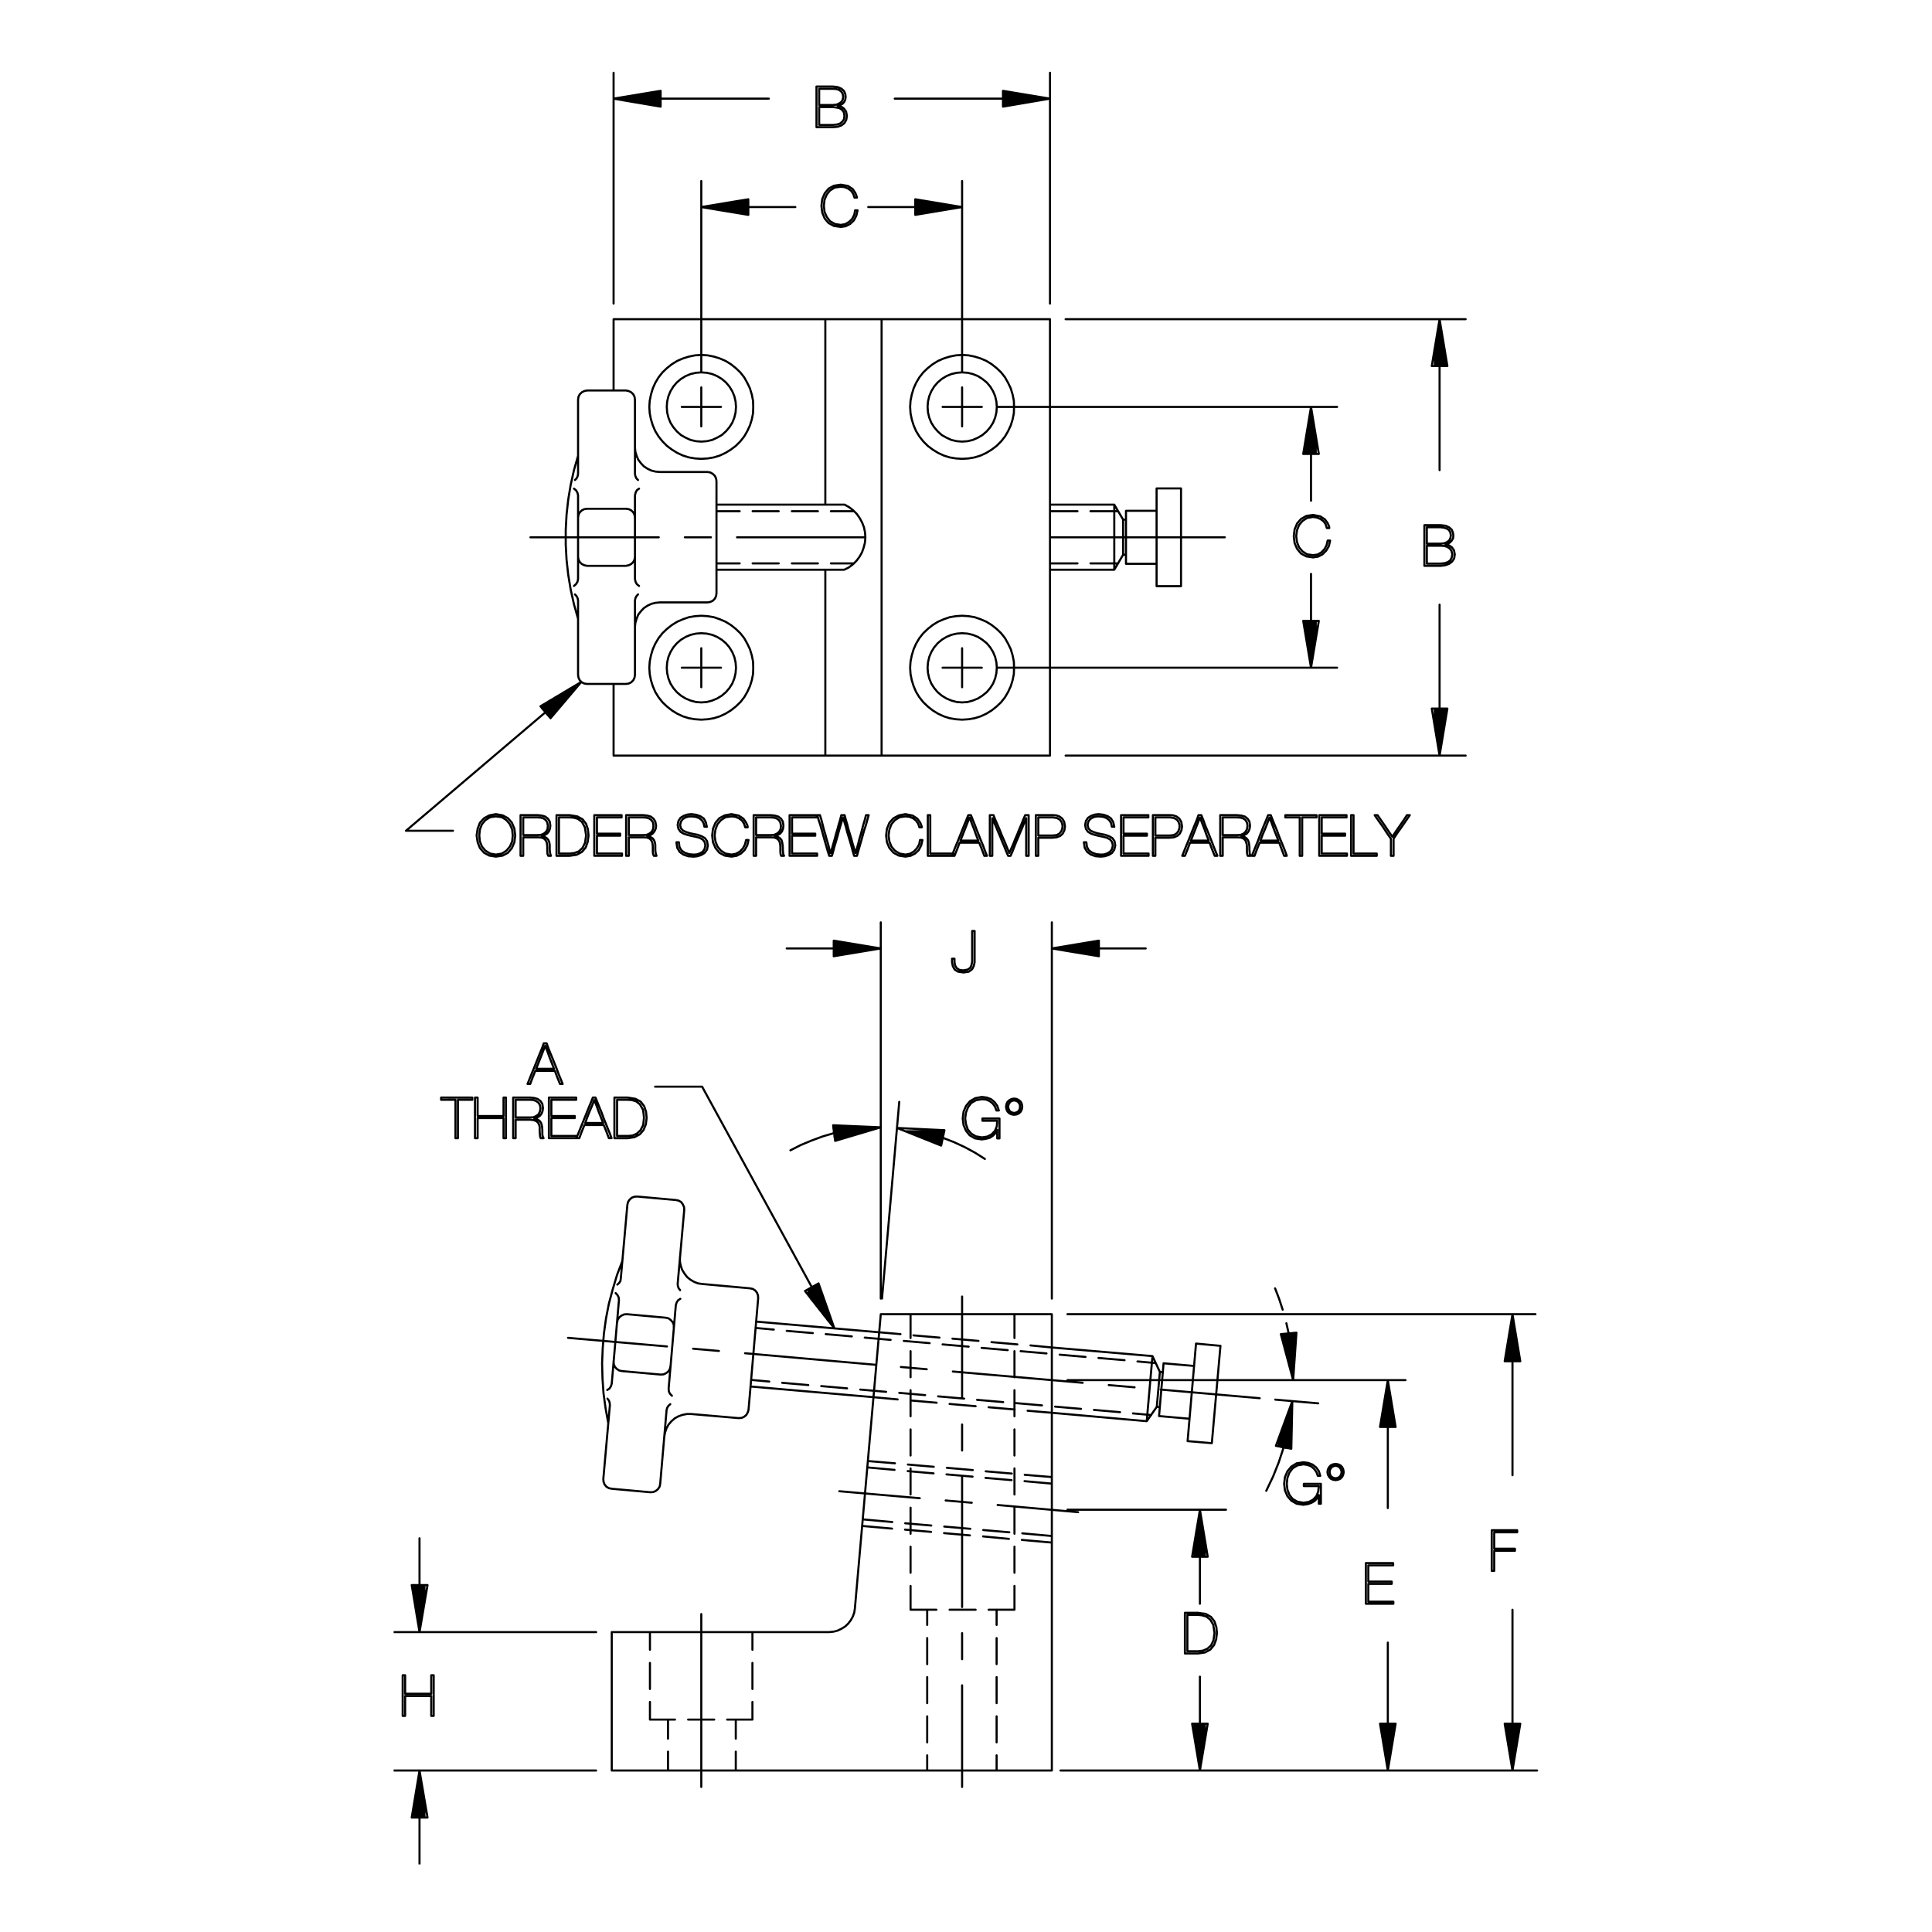 <?xml version="1.0" encoding="utf-8"?>
<!-- Generator: Adobe Illustrator 15.1.0, SVG Export Plug-In . SVG Version: 6.00 Build 0)  -->
<!DOCTYPE svg PUBLIC "-//W3C//DTD SVG 1.1//EN" "http://www.w3.org/Graphics/SVG/1.1/DTD/svg11.dtd">
<svg version="1.1" id="Layer_1" xmlns="http://www.w3.org/2000/svg" xmlns:xlink="http://www.w3.org/1999/xlink" x="0px" y="0px"
	 width="400px" height="400px" viewBox="0 0 400 400" enable-background="new 0 0 400 400" xml:space="preserve">
<g>
	<g>
		<defs>
			<rect id="SVGID_1_" x="81.5" y="14" width="237" height="372"/>
		</defs>
		<clipPath id="SVGID_2_">
			<use xlink:href="#SVGID_1_"  overflow="visible"/>
		</clipPath>
		
			<path clip-path="url(#SVGID_2_)" fill="none" stroke="#000000" stroke-width="0.432" stroke-linecap="round" stroke-linejoin="round" stroke-miterlimit="10" d="
			M232.527,114.855h0.596 M233.123,107.585h-0.596 M230.699,104.482v13.478 M232.527,114.855v-7.271l-1.828-3.103 M232.527,114.855
			l-1.828,3.104 M239.459,121.361h5.059 M244.518,101.122h-5.059 M239.459,116.728h-6.336 M233.123,105.757h6.336 M239.459,101.122
			v20.239 M233.123,116.728v-10.971 M153.145,105.842h-4.805 M155.823,105.842h5.4 M163.944,105.842h5.4 M172.023,105.842h4.805l0,0
			 M153.145,116.643h-4.805 M155.823,116.643h5.4 M163.944,116.643h5.4 M172.023,116.643h4.805l0,0 M174.786,117.96H148.34
			 M148.34,104.482h26.531 M244.518,101.122v20.239 M136.604,124.721l-0.893,0.085l-0.851,0.213l-0.808,0.383l-0.766,0.51
			l-0.596,0.638l-0.552,0.723l-0.341,0.851l-0.255,0.851l-0.085,0.893 M131.545,93.512l-0.085-0.893 M131.545,93.512l0.255,0.851
			l0.341,0.808l0.552,0.723l0.596,0.639l0.766,0.51l0.808,0.383l0.851,0.212l0.893,0.085 M131.46,102.568v17.306 M131.842,101.506
			l0.469-0.34 M131.842,101.506l-0.254,0.51l-0.128,0.553 M131.545,98.571l-0.085-0.468 M131.545,98.571l0.213,0.468l0.34,0.34
			 M131.46,98.104V82.755 M131.46,119.874l0.128,0.595l0.254,0.468l0.469,0.382 M132.098,123.062l-0.34,0.383l-0.213,0.426
			l-0.085,0.467v15.392 M119.682,119.874v-17.306l-0.127-0.553l-0.298-0.51l-0.425-0.34 M119.044,99.379l0.341-0.34l0.212-0.468
			l0.085-0.468V82.755 M109.817,111.242h26.575 M141.791,111.242h5.4 M152.592,111.242h26.574l0,0 M119.257,120.937l-0.425,0.382
			 M119.257,120.937l0.298-0.468l0.127-0.595 M119.597,123.871l0.085,0.467 M119.597,123.871l-0.212-0.426l-0.341-0.383
			 M131.46,107.203l-0.085-0.596l-0.256-0.51l-0.425-0.426l-0.511-0.255l-0.595-0.085 M129.589,117.152l0.595-0.128l0.511-0.255
			l0.425-0.426l0.256-0.51l0.085-0.595 M119.682,115.239l0.085,0.595l0.256,0.51l0.425,0.426l0.511,0.255l0.595,0.128
			 M121.553,105.332l-0.595,0.085l-0.511,0.255l-0.425,0.426l-0.256,0.51l-0.085,0.596 M121.553,117.152h8.036 M129.589,105.332
			h-8.036 M118.832,97.339l0.85-2.977 M118.832,97.339l-0.681,3.062l-0.51,3.061l-0.341,3.104l-0.17,3.104v3.104l0.17,3.104
			l0.341,3.104l0.51,3.062l0.681,3.062l0.85,3.019 M148.34,99.635l-0.085-0.596L148,98.529l-0.426-0.426l-0.553-0.298l-0.553-0.085
			 M146.469,124.721l0.553-0.085l0.553-0.255l0.426-0.426l0.255-0.553l0.085-0.553 M130.184,141.516l-0.595,0.086 M130.184,141.516
			l0.511-0.255l0.425-0.425l0.256-0.553l0.085-0.554 M119.682,139.729l0.085,0.554l0.256,0.553l0.425,0.425l0.511,0.255l0.595,0.086
			 M121.553,80.841l-0.595,0.128l-0.511,0.255l-0.425,0.425l-0.256,0.511l-0.085,0.596 M131.46,82.755l-0.085-0.596l-0.256-0.511
			l-0.425-0.425l-0.511-0.255l-0.595-0.128 M136.604,124.721h9.864 M146.469,97.721h-9.864 M148.34,99.635v23.215 M129.589,141.602
			h-8.036 M121.553,80.841h8.036 M119.682,124.338v15.392 M155.951,138.241l-0.043-1.274l-0.255-1.276l-0.383-1.275l-0.553-1.148
			l-0.638-1.147l-0.808-1.021l-0.936-0.894l-1.021-0.808l-1.105-0.68l-1.191-0.511l-1.232-0.426l-1.275-0.212l-1.318-0.085
			l-1.275,0.085l-1.275,0.212l-1.233,0.426l-1.19,0.511l-1.105,0.68l-1.021,0.808l-0.936,0.894l-0.808,1.021l-0.681,1.147
			l-0.511,1.148l-0.382,1.275l-0.255,1.276l-0.086,1.274l0.086,1.318l0.255,1.276l0.382,1.232l0.511,1.191l0.681,1.104l0.808,1.021
			l0.936,0.893l1.021,0.809l1.105,0.68l1.19,0.553l1.233,0.383l1.275,0.213 M143.918,148.914l1.275,0.085l1.318-0.085l1.275-0.213
			l1.232-0.383l1.191-0.553l1.105-0.68l1.021-0.809l0.936-0.893l0.808-1.021l0.638-1.104l0.553-1.191l0.383-1.232l0.255-1.276
			l0.043-1.318 M152.379,138.241l-0.084-1.104l-0.256-1.105l-0.425-1.021l-0.596-0.978l-0.723-0.851l-0.851-0.723l-0.978-0.595
			l-1.021-0.426l-1.105-0.255l-1.148-0.085l-1.105,0.085l-1.105,0.255l-1.021,0.426l-0.978,0.595l-0.852,0.723l-0.722,0.851
			l-0.596,0.978l-0.425,1.021l-0.256,1.105l-0.084,1.104l0.084,1.106l0.256,1.105l0.425,1.062l0.596,0.936l0.722,0.851l0.852,0.722
			l0.978,0.596l1.021,0.426l1.105,0.297l1.105,0.086l1.148-0.086l1.105-0.297l1.021-0.426l0.978-0.596l0.851-0.722l0.723-0.851
			l0.596-0.936l0.425-1.062l0.256-1.105L152.379,138.241 M152.379,84.243l-0.084-1.106l-0.256-1.105l-0.425-1.02l-0.596-0.979
			l-0.723-0.851l-0.851-0.723l-0.978-0.595l-1.021-0.426l-1.105-0.255l-1.148-0.085l-1.105,0.085l-1.105,0.255l-1.021,0.426
			l-0.978,0.595l-0.852,0.723l-0.722,0.851l-0.596,0.979l-0.425,1.02l-0.256,1.105l-0.084,1.106l0.084,1.147l0.256,1.062
			l0.425,1.063l0.596,0.936l0.722,0.851l0.852,0.766l0.978,0.552l1.021,0.468l1.105,0.255l1.105,0.085l1.148-0.085l1.105-0.255
			l1.021-0.468l0.978-0.552l0.851-0.766l0.723-0.851l0.596-0.936l0.425-1.063l0.256-1.062L152.379,84.243 M155.951,84.243
			l-0.043-1.276l-0.255-1.275l-0.383-1.275l-0.553-1.148l-0.638-1.147l-0.808-1.021l-0.936-0.893l-1.021-0.809l-1.105-0.68
			l-1.191-0.511l-1.232-0.382l-1.275-0.256l-1.318-0.085l-1.275,0.085l-1.275,0.256l-1.233,0.382l-1.19,0.511l-1.105,0.68
			l-1.021,0.809l-0.936,0.893l-0.808,1.021l-0.681,1.147l-0.511,1.148l-0.382,1.275l-0.255,1.275l-0.086,1.276l0.086,1.317
			l0.255,1.275l0.382,1.233l0.511,1.19l0.681,1.105l0.808,1.021l0.936,0.936l1.021,0.766l1.105,0.68l1.19,0.553l1.233,0.384
			l1.275,0.212L145.193,95l1.318-0.085l1.275-0.212l1.232-0.384l1.191-0.553l1.105-0.68l1.021-0.766l0.936-0.936l0.808-1.021
			l0.638-1.105l0.553-1.19l0.383-1.233l0.255-1.275L155.951,84.243 M206.293,137.137l0.085,1.104 M206.293,137.137l-0.255-1.105
			l-0.425-1.021l-0.596-0.978l-0.723-0.851l-0.894-0.723l-0.935-0.595l-1.063-0.426l-1.063-0.255l-1.146-0.085l-1.106,0.085
			l-1.105,0.255l-1.021,0.426l-0.979,0.595l-0.85,0.723l-0.723,0.851l-0.596,0.978l-0.425,1.021l-0.255,1.105l-0.085,1.104
			l0.085,1.106l0.255,1.105l0.425,1.062l0.596,0.936l0.723,0.851l0.85,0.722l0.979,0.596l1.021,0.426l1.105,0.297l1.106,0.086
			l1.146-0.086l1.063-0.297l1.063-0.426l0.935-0.596l0.894-0.722l0.723-0.851l0.596-0.936l0.425-1.062l0.255-1.105l0.085-1.106
			 M209.949,138.241l-0.043-1.274l-0.254-1.276l-0.383-1.275l-0.553-1.148l-0.639-1.147l-0.807-1.021l-0.936-0.894l-1.02-0.808
			l-1.106-0.68l-1.19-0.511l-1.234-0.426l-1.273-0.212l-1.318-0.085l-1.276,0.085l-1.276,0.212l-1.232,0.426l-1.19,0.511
			l-1.105,0.68l-1.021,0.808l-0.936,0.894l-0.808,1.021l-0.681,1.147l-0.51,1.148l-0.383,1.275l-0.256,1.276l-0.084,1.274
			l0.084,1.318l0.256,1.276l0.383,1.232l0.51,1.191l0.681,1.104l0.808,1.021l0.936,0.893l1.021,0.809l1.105,0.68l1.19,0.553
			l1.232,0.383l1.276,0.213l1.276,0.085l1.318-0.085l1.273-0.213l1.234-0.383l1.19-0.553l1.106-0.68l1.02-0.809l0.936-0.893
			l0.807-1.021l0.639-1.104l0.553-1.191l0.383-1.232l0.254-1.276L209.949,138.241 M206.378,84.243l-0.085-1.106l-0.255-1.105
			l-0.425-1.02l-0.596-0.979l-0.723-0.851l-0.894-0.723l-0.935-0.595l-1.063-0.426l-1.063-0.255l-1.146-0.085l-1.106,0.085
			l-1.105,0.255l-1.021,0.426l-0.979,0.595l-0.85,0.723l-0.723,0.851l-0.596,0.979l-0.425,1.02l-0.255,1.105l-0.085,1.106
			l0.085,1.147l0.255,1.062l0.425,1.063l0.596,0.936l0.723,0.851l0.85,0.766l0.979,0.552l1.021,0.468l1.105,0.255l1.106,0.085
			l1.146-0.085l1.063-0.255l1.063-0.468l0.935-0.552l0.894-0.766l0.723-0.851l0.596-0.936l0.425-1.063l0.255-1.062L206.378,84.243
			 M209.949,84.243l-0.043-1.276l-0.254-1.275l-0.383-1.275l-0.553-1.148l-0.639-1.147l-0.807-1.021l-0.936-0.893l-1.02-0.809
			l-1.106-0.68l-1.19-0.511l-1.234-0.382l-1.273-0.256l-1.318-0.085l-1.276,0.085l-1.276,0.256l-1.232,0.382l-1.19,0.511
			l-1.105,0.68l-1.021,0.809l-0.936,0.893l-0.808,1.021l-0.681,1.147l-0.51,1.148l-0.383,1.275l-0.256,1.275l-0.084,1.276
			l0.084,1.317l0.256,1.275l0.383,1.233l0.51,1.19l0.681,1.105l0.808,1.021l0.936,0.936l1.021,0.766l1.105,0.68l1.19,0.553
			l1.232,0.384l1.276,0.212L199.193,95l1.318-0.085l1.273-0.212l1.234-0.384l1.19-0.553l1.106-0.68l1.02-0.766l0.936-0.936
			l0.807-1.021l0.639-1.105l0.553-1.19l0.383-1.233l0.254-1.275L209.949,84.243 M149.275,84.243h-8.121 M145.193,88.282v-8.079
			 M141.154,138.241h8.121 M145.193,142.281v-8.079 M195.153,84.243h8.12 M199.193,88.282v-8.079 M195.153,138.241h8.12
			 M199.193,142.281v-8.079 M182.525,156.439V66.087 M170.875,117.96v38.479 M127.037,80.841V66.087 M127.037,141.602v14.838h90.354
			V66.087h-90.354 M174.786,117.96l0.936-0.468l0.851-0.638l0.766-0.765l0.638-0.851l0.511-0.936l0.34-0.978l0.255-1.021
			l0.085-1.062l-0.085-1.062l-0.213-1.021l-0.382-0.978l-0.511-0.936l-0.595-0.851l-0.766-0.765l-0.851-0.638l-0.894-0.51
			 M217.391,104.482h13.309 M223.089,105.842h-5.698 M225.767,105.842h5.741l0,0 M217.391,111.242h36.184 M223.089,116.643h-5.698
			 M225.767,116.643h5.741l0,0 M230.699,117.96h-13.309 M170.875,104.482V66.087 M126.655,366.568h91.118v-94.478h-35.418
			l-5.357,60.888 M126.655,337.91v28.658 M126.655,337.91h44.984l0.894-0.084l0.851-0.213l0.808-0.383l0.766-0.467l0.637-0.596
			l0.554-0.723l0.425-0.766l0.298-0.85l0.128-0.852 M134.564,337.91v3.656 M134.564,344.289v5.4 M134.564,352.367v3.656l0,0
			 M155.781,341.566v-3.656 M155.781,344.289v5.4 M155.781,352.367v3.656l0,0 M138.305,356.023v3.955 M138.305,362.658v3.91l0,0
			 M152.337,359.979v-3.955 M152.337,362.658v3.91l0,0 M139.751,356.023h-5.187 M142.472,356.023h5.4 M150.551,356.023h5.23l0,0
			 M210.034,277.024v-4.934 M210.034,279.744v5.401 M210.034,287.823v5.401 M210.034,295.944v5.401 M210.034,304.023v5.4
			 M210.034,312.145v5.4 M210.034,320.223v5.4 M210.034,328.344v4.932l0,0 M188.52,277.024v-4.934 M188.52,279.744v5.401
			 M188.52,287.823v5.401 M188.52,295.944v5.401 M188.52,304.023v5.4 M188.52,312.145v5.4 M188.52,320.223v5.4 M188.52,328.344
			v4.932l0,0 M206.336,333.275v3.146 M206.336,339.145v5.398 M206.336,347.223v5.399 M206.336,355.344v5.399 M206.336,363.422v3.146
			l0,0 M191.965,336.422v-3.146 M191.965,339.145v5.398 M191.965,347.223v5.399 M191.965,355.344v5.399 M191.965,363.422v3.146l0,0
			 M193.878,333.275h-5.358 M196.599,333.275h5.399 M204.678,333.275h5.356l0,0 M199.193,289.523v-21.089 M199.193,294.925v5.399
			 M199.193,305.724v27 M199.193,338.123v5.4 M199.193,348.924v21.047l0,0 M145.193,369.971V334.17 M239.501,291.268l0.638,0.084
			 M240.139,284.039l0.637,0.043 M238.607,280.766l-1.191,13.479 M239.501,291.268l0.638-7.229l-1.531-3.273 M239.501,291.268
			l-2.085,2.977 M245.879,298.369l5.018,0.424 M252.682,278.641l-5.06-0.469 M246.262,293.734l-6.293-0.553 M240.904,282.254
			l6.334,0.553 M247.622,278.172l-1.743,20.197 M239.969,293.182l0.936-10.928 M160.202,275.279l-3.741-0.34 M162.882,275.536
			l5.399,0.468 M170.96,276.216l5.399,0.468 M179.039,276.938l5.356,0.469 M187.117,277.619l5.357,0.467 M195.153,278.342l5.4,0.469
			 M203.231,279.064l5.401,0.468 M211.311,279.744l5.357,0.469 M219.389,280.469l5.358,0.467 M227.425,281.148l5.401,0.467
			 M235.504,281.871l3.785,0.34l0,0 M159.268,286.037l-3.742-0.34 M161.945,286.293l5.4,0.469 M170.024,286.974l5.357,0.468
			 M178.103,287.695l5.358,0.468 M186.182,288.377l5.357,0.467 M194.218,289.1l5.399,0.467 M202.297,289.821l5.399,0.469
			 M210.375,290.502l5.357,0.468 M218.454,291.225l5.356,0.469 M226.49,291.906l5.399,0.467 M234.568,292.628l3.784,0.34l0,0
			 M180.824,289.27l-25.427-2.211 M156.546,273.621l25.469,2.213 M252.682,278.641l-1.785,20.152 M143.109,292.756h-0.893
			l-0.893,0.17l-0.851,0.299l-0.765,0.424l-0.681,0.596l-0.596,0.681l-0.425,0.765l-0.298,0.852l-0.17,0.892 M140.771,261.207
			v-0.894 M140.771,261.207l0.17,0.85l0.298,0.852l0.468,0.764l0.553,0.725l0.68,0.552l0.809,0.468l0.808,0.299l0.893,0.127
			 M139.921,270.221l-1.488,17.263 M140.389,269.201l0.468-0.298 M140.389,269.201l-0.298,0.467l-0.17,0.553 M140.347,266.267
			l-0.043-0.468 M140.347,266.267l0.17,0.468l0.297,0.382 M140.304,265.799l1.36-15.307 M138.433,287.483l0.042,0.552l0.214,0.512
			l0.425,0.425 M138.773,290.715l-0.383,0.34l-0.256,0.425l-0.127,0.469l-1.318,15.264 M126.655,286.463l1.488-17.262l-0.042-0.555
			l-0.256-0.51l-0.383-0.424 M127.803,265.969l0.383-0.341l0.256-0.382l0.084-0.51l1.361-15.266 M138.093,278.768l-20.494-1.785
			 M143.493,279.234l5.356,0.468 M154.25,280.171l26.872,2.38 M186.521,283.019l5.357,0.469 M197.279,283.955l26.871,2.338
			 M229.552,286.762l5.356,0.467 M240.309,287.695l20.494,1.786l0,0 M126.188,287.483l-0.468,0.298 M126.188,287.483l0.298-0.468
			l0.17-0.553 M126.229,290.418l0.043,0.51 M126.229,290.418l-0.17-0.468l-0.297-0.384 M139.496,274.855v-0.596l-0.256-0.553
			l-0.382-0.426l-0.468-0.34l-0.596-0.127 M137.37,284.549l-0.596,0.043 M137.37,284.549l0.553-0.254l0.425-0.34l0.341-0.51
			l0.127-0.597 M127.08,282.424l-0.043-0.595 M127.08,282.424l0.213,0.553l0.383,0.424l0.51,0.342l0.596,0.127 M129.206,272.135
			l0.596-0.044 M129.206,272.135l-0.553,0.255l-0.468,0.382l-0.298,0.468l-0.127,0.597 M128.781,283.869l7.993,0.723
			 M137.795,272.814l-7.993-0.724 M127.761,263.928l1.105-2.891 M127.761,263.928l-0.894,2.977l-0.808,3.019l-0.595,3.062
			l-0.426,3.062l-0.254,3.104l-0.129,3.104l0.085,3.146l0.214,3.104l0.424,3.062l0.554,3.06 M156.971,268.774l-0.042-0.595
			l-0.213-0.553l-0.383-0.469l-0.468-0.297l-0.595-0.127 M153.527,293.564l-0.596,0.042 M153.527,293.564l0.51-0.213l0.468-0.384
			l0.298-0.51l0.17-0.552 M135.244,308.912l-0.596,0.043 M135.244,308.912l0.51-0.212l0.469-0.382l0.34-0.51l0.127-0.597
			 M124.955,306.787l-0.043-0.595 M124.955,306.787l0.212,0.553l0.382,0.469l0.511,0.297l0.596,0.127 M131.332,247.77l0.596-0.042
			 M131.332,247.77l-0.553,0.215l-0.426,0.382l-0.34,0.51l-0.127,0.595 M141.621,249.896l0.043,0.596 M141.621,249.896l-0.254-0.553
			l-0.34-0.468l-0.511-0.298l-0.596-0.127 M143.109,292.756l9.822,0.851 M155.271,266.734l-9.822-0.893 M156.971,268.774
			l-1.998,23.132 M134.648,308.955l-7.993-0.723 M131.928,247.728l7.993,0.724 M126.272,290.928l-1.36,15.265 M206.548,311.592
			l16.669,1.488 M201.191,311.125l-5.4-0.469 M190.434,310.188l-16.668-1.446l0,0 M212.161,305.342l5.612,0.467 M209.482,305.086
			l-5.4-0.467 M201.403,304.363l-5.356-0.468 M193.324,303.684l-5.356-0.468 M185.289,302.961l-5.613-0.469l0,0 M211.564,318.819
			l6.209,0.554 M208.887,318.607l-5.357-0.51 M200.809,317.885l-5.357-0.467 M192.772,317.161l-5.4-0.468 M184.693,316.481
			l-6.207-0.552l0,0 M172.065,274.176v-1.064l-0.426-1.19v1.7l-0.425-0.51v-2.422l-0.426-1.191v3.062l-0.424-0.554v-3.741
			l-0.426-1.19v4.379l-0.425-0.51v-5.102 M169.089,265.969v4.422l-0.425-0.553v-3.656l-0.426,0.255v2.892l-0.425-0.554v-2.126
			l-0.425,0.256v1.318 M166.665,267.287l2.807-1.572 M166.665,267.287l6.081,7.738l-3.274-9.311 M168.068,266.479l-22.705-41.498
			h-9.736 M112.199,217.071l0.382-1.062 M112.199,217.071l-0.426,1.021l-0.425,1.064l-0.426,1.062l-0.425,1.063l-0.426,1.021
			l-0.425,1.062l-0.425,1.063h0.553l0.51-1.361l0.553-1.36h0.978h1.021h1.021h1.02l0.511,1.36l0.553,1.361h0.553l-0.425-1.063
			l-0.426-1.02l-0.383-1.063l-0.425-1.063l-0.425-1.062l-0.426-1.021l-0.425-1.063l-0.383-1.062h-0.596 M111.476,220.09
			l-0.468,1.191 M111.476,220.09l0.468-1.189l0.468-1.19l0.468-1.19l0,0l0.468,1.19l0.425,1.19l0.468,1.189l0.468,1.191h-0.936
			h-0.935h-0.894h-0.936 M94.299,227.701v0.979v1.02v0.979v0.978v1.021v0.979v0.978v1.021h0.51v-0.979v-1.02v-0.979v-1.021v-0.978
			v-0.979v-1.02v-0.979h1.488h1.488v-0.467h-0.809h-0.808h-0.808h-0.809h-0.808h-0.808H92.13h-0.808v0.467h1.488H94.299
			 M104.248,231.485v1.063v1.021v1.062v1.021h0.51v-1.062v-1.02v-1.064v-1.062v-1.062v-1.021v-1.062v-1.062h-0.51v0.977v0.937v0.935
			v0.979h-1.361h-1.317h-1.361H98.89v-0.979v-0.935v-0.937v-0.977h-0.552v1.062v1.021v1.063v1.062v1.062v1.021v1.062v1.062h0.552
			v-1.021v-1.062v-1.021v-1.063h1.318h1.361h1.317H104.248 M106.756,231.357v-0.892v-0.937v-0.892v-0.937h1.488h1.488l0.681,0.043
			l0.595,0.213l0.468,0.34l0.298,0.469l0.128,0.68l-0.128,0.723l-0.298,0.553l-0.468,0.34l-0.553,0.255l-0.723,0.042h-1.488H106.756
			 M106.756,235.652h-0.51 M106.756,235.652v-0.979v-0.934v-0.937v-0.978h1.488h1.488l0.766,0.086l0.553,0.212l0.34,0.298
			l0.213,0.424l0.127,0.426v0.511v0.51l0.043,0.51l0.042,0.469l0.128,0.382h0.596l-0.17-0.34l-0.086-0.426v-0.467v-0.51l-0.042-0.51
			l-0.085-0.512l-0.17-0.467l-0.298-0.383l-0.468-0.297l-0.596-0.172l0,0l0.596-0.213l0.51-0.297l0.383-0.467l0.213-0.555
			l0.085-0.637l-0.128-0.85l-0.382-0.596l-0.596-0.426l-0.723-0.212l-0.851-0.085h-0.85h-0.894h-0.851h-0.893v1.062v1.021v1.063
			v1.062v1.062v1.021v1.062v1.062 M114.154,235.186v-0.894v-0.935v-0.936v-0.937h1.233h1.19h1.19h1.233v-0.425h-1.19h-1.233h-1.19
			h-1.233v-0.85v-0.852v-0.807v-0.852h1.318h1.275h1.275h1.276v-0.467h-1.403h-1.403h-1.446h-1.402v1.062v1.021v1.063v1.062v1.062
			v1.021v1.062v1.062h1.445h1.403h1.445h1.403v-0.467h-1.275h-1.275h-1.318H114.154 M122.318,228.297l0.425-1.062 M122.318,228.297
			l-0.426,1.021l-0.425,1.063l-0.425,1.062l-0.426,1.062l-0.425,1.021l-0.426,1.062l-0.425,1.062h0.596l0.51-1.36l0.553-1.36h0.979
			h1.02h1.021h0.978l0.552,1.36l0.511,1.36h0.554l-0.384-1.062l-0.425-1.02l-0.426-1.064l-0.424-1.062l-0.384-1.062l-0.425-1.021
			l-0.426-1.062l-0.424-1.062h-0.554 M121.596,231.315l-0.426,1.19 M121.596,231.315l0.467-1.189l0.511-1.19l0.468-1.191l0,0
			l0.468,1.191l0.425,1.19l0.468,1.189l0.468,1.19h-0.936h-0.936h-0.936h-0.893 M127.761,227.701h1.062h1.063l0.851,0.043
			l0.935,0.255l0.809,0.639l0.638,1.104l0.128,0.852l0.084,0.85l-0.17,1.488l-0.553,1.062l-0.766,0.723l-0.893,0.384l-0.936,0.085
			h-1.147h-1.105v-0.936v-0.937v-0.935v-0.936v-0.936v-0.936v-0.935V227.701 M127.207,235.652h1.404h1.36l1.403-0.212l1.105-0.597
			l0.766-0.892l0.468-1.148l0.17-1.36l-0.128-1.275l-0.383-1.148l-0.723-0.936l-1.105-0.595l-0.808-0.128l-0.766-0.127h-1.36h-1.404
			v1.062v1.021v1.063v1.062v1.062v1.021v1.062V235.652 M206.506,84.243h70.326 M276.832,138.241h-70.326 M275.217,109.329
			l-0.043-0.341l-0.297-0.68l-0.554-0.766l-0.978-0.638l-1.488-0.298l-1.402,0.213l-1.106,0.638l-0.808,0.935l-0.511,1.234
			l-0.17,1.402l0.17,1.403l0.511,1.19l0.808,0.979l1.106,0.595l1.402,0.213l1.062-0.17l0.894-0.468l0.765-0.766l0.554-0.936
			l0.255-1.147h-0.51l-0.214,0.935l-0.425,0.809l-0.637,0.68l-0.809,0.468l-0.936,0.128l-1.232-0.17l-0.937-0.596l-0.722-0.85
			l-0.426-1.063l-0.17-1.275l0.17-1.233l0.426-1.062l0.722-0.851l0.937-0.596l1.232-0.212l0.808,0.127l0.724,0.298l0.637,0.468
			l0.426,0.596l0.254,0.808H275.217 M303.449,156.439h-82.827 M220.622,66.087h82.827 M298.049,125.188v21.515 M298.049,97.339
			V75.781 M299.197,146.703v2.849 M299.197,146.703h-0.426v5.399l-0.425,2.552v-7.951h-0.425v8.972l-0.425-2.552v-6.42h-0.427v3.869
			 M296.434,146.703h3.231l-1.616,9.736L296.434,146.703 M299.197,75.781v-2.806l-0.426-2.552v5.357h-0.425v-7.908 M297.922,66.853
			v8.929h-0.425v-6.378l-0.427,2.551v3.827 M296.434,75.781h3.231l-1.616-9.694L296.434,75.781 M296.816,112.985h-1.404
			 M296.816,112.985h1.445l0.68,0.042l0.639,0.17l0.553,0.341l0.382,0.51l0.171,0.724l-0.129,0.68l-0.297,0.553l-0.51,0.383
			l-0.68,0.213l-0.809,0.085h-1.445h-1.404v-0.935v-0.895v-0.935v-0.936 M295.71,117.152h-0.808 M295.71,117.152h0.851h0.852h0.85
			l0.979-0.128l0.807-0.297l0.597-0.468l0.425-0.639l0.127-0.85l-0.17-0.851l-0.426-0.595l-0.553-0.383l-0.467-0.17l-0.297-0.043
			v-0.043l0.552-0.127l0.425-0.298l0.34-0.383l0.256-0.468l0.043-0.51l-0.085-0.638l-0.257-0.596l-0.51-0.468l-0.722-0.34
			l-1.063-0.128h-0.85h-0.852h-0.807h-0.852v1.063v1.02v1.063v1.063v1.02v1.063v1.063v1.062 M295.412,109.158h1.404h1.445
			l0.637,0.086l0.597,0.17l0.468,0.297l0.297,0.469l0.127,0.637l-0.084,0.553l-0.256,0.511l-0.424,0.34l-0.596,0.256l-0.766,0.085
			h-1.445h-1.404v-0.851v-0.851v-0.851V109.158 M272.41,93.979v-3.827l-0.425-2.551v6.378h-0.425v-8.929 M271.135,86.071v7.908
			h-0.426v-5.357l-0.424,2.551v2.807 M269.816,93.979h3.23l-1.615-9.736L269.816,93.979 M271.432,93.979v9.694 M272.41,128.547
			v3.827 M272.41,128.547h-0.425v6.378l-0.425,2.552v-8.93h-0.426v7.909l-0.426-2.552v-5.357h-0.424v2.807 M269.816,128.547h3.23
			l-1.615,9.694L269.816,128.547 M271.432,128.547v-9.736 M145.193,76.973V37.472 M199.193,37.472v39.501 M177.423,40.916
			l-0.085-0.341l-0.256-0.638l-0.552-0.808l-0.979-0.638l-1.488-0.255l-1.402,0.212l-1.106,0.596l-0.808,0.979l-0.51,1.189
			l-0.17,1.403l0.17,1.403l0.51,1.232l0.808,0.936l1.106,0.596l1.402,0.213l1.063-0.17l0.893-0.468l0.766-0.723l0.51-0.978
			l0.256-1.106h-0.511l-0.17,0.893l-0.426,0.851l-0.637,0.638L175,46.4l-0.937,0.17l-1.232-0.212l-0.978-0.553l-0.681-0.894
			l-0.468-1.062l-0.128-1.233l0.128-1.232l0.468-1.106l0.681-0.85l0.978-0.596l1.232-0.17l0.808,0.085l0.723,0.298l0.639,0.468
			l0.426,0.638l0.254,0.766H177.423 M127.037,62.855V15.064 M217.391,15.064v47.791 M159.182,20.422h-22.407 M185.246,20.422h22.408
			 M136.774,19.061h-1.573l-2.551,0.426h4.124v0.425H130.1l-2.552,0.426h9.227v0.425h-7.78l2.508,0.425h5.272v0.426h-2.764
			 M136.774,22.08v-3.273 M136.774,22.08l-9.737-1.658l9.737-1.615 M207.654,19.061h1.53 M207.654,19.061v0.426h4.082l2.551,0.425
			h-6.633v0.426h9.184 M215.393,20.762h-7.738v0.425h5.229l-2.508,0.426h-2.721 M207.654,22.08v-3.273 M207.654,22.08l9.736-1.658
			l-9.736-1.615 M171.003,22.165H169.6 M171.003,22.165h1.444l0.639,0.085l0.68,0.127l0.554,0.34l0.382,0.511l0.128,0.766
			l-0.085,0.681l-0.34,0.51l-0.469,0.383l-0.68,0.213l-0.809,0.084h-1.444H169.6v-0.893v-0.936v-0.935v-0.936 M169.896,26.332h-0.85
			 M169.896,26.332h0.851h0.851h0.85l0.979-0.085l0.809-0.298l0.595-0.468l0.383-0.681l0.128-0.808l-0.17-0.893l-0.426-0.596
			l-0.51-0.382l-0.469-0.17l-0.297-0.044h-0.043l0.553-0.17l0.468-0.255l0.34-0.383L175,20.635l0.084-0.554L175,19.443l-0.256-0.595
			l-0.51-0.468l-0.766-0.34l-1.021-0.129h-0.85h-0.851h-0.851h-0.85v1.064v1.062v1.02v1.064v1.062v1.02v1.064v1.062 M169.6,18.381
			h1.403h1.444l0.639,0.042l0.596,0.17l0.468,0.341l0.297,0.425l0.128,0.638l-0.085,0.596l-0.255,0.467l-0.469,0.341l-0.553,0.255
			l-0.766,0.085h-1.444H169.6v-0.851v-0.85V19.23V18.381 M154.931,41.596h-2.084l-2.551,0.426h4.635v0.425h-7.187l-2.551,0.425
			h9.737v0.426h-7.187l2.552,0.425h4.635v0.426h-2.084 M154.931,44.487v-3.231 M154.931,44.487l-9.737-1.616l9.737-1.615
			 M154.931,42.871h9.736 M189.498,41.596h2.041 M189.498,41.596v0.426h4.592l2.551,0.425h-7.143v0.425h9.695 M196.641,43.297
			h-7.143v0.425h4.592l-2.551,0.426h-2.041v0.34v-3.231 M189.498,44.487l9.695-1.616l-9.695-1.615 M189.498,42.871h-9.736
			 M221.004,312.57h32.826 M246.898,334.34h-1.062 M246.898,334.34h1.105l0.808,0.084l0.937,0.256l0.809,0.639l0.637,1.062
			l0.127,0.851l0.128,0.85l-0.212,1.531l-0.51,1.063l-0.767,0.68l-0.892,0.384l-0.979,0.127h-1.148h-1.105v-0.936v-0.935v-0.937
			v-0.936v-0.935v-0.937v-0.934v-0.979 M245.325,342.333h1.36h1.361l1.445-0.212l1.106-0.597l0.765-0.935l0.425-1.148l0.17-1.361
			l-0.128-1.231l-0.382-1.148l-0.722-0.937l-1.106-0.637l-0.765-0.085l-0.766-0.128h-1.404h-1.36v1.02v1.064v1.062v1.062v1.021
			v1.062v1.062V342.333 M221.004,285.74h69.988 M287.334,340.08v16.795 M287.334,312.229v-16.794 M288.567,356.875v2.295
			l-0.425,2.552v-4.847h-0.425v7.398 M287.291,366.314v-9.439h-0.424v6.887l-0.426-2.55v-4.337h-0.426v1.785 M285.719,356.875h3.23
			l-1.615,9.693L285.719,356.875 M288.567,295.435v-2.296 M288.567,295.435h-0.425v-4.847l-0.425-2.553v7.399h-0.427v-9.439
			l-0.424,2.552v6.888h-0.426v-4.337l-0.426,2.551v1.786h-0.297h3.23l-1.615-9.694l-1.615,9.694 M283.295,330.684v0.934
			 M283.295,330.684v-0.937v-0.935v-0.894h1.191h1.232h1.19h1.233v-0.468h-1.233h-1.19h-1.189h-1.234v-0.851v-0.85v-0.809v-0.85
			h1.276h1.274h1.318h1.275v-0.469h-1.402h-1.446h-1.403h-1.403v1.063v1.063v1.02v1.063v1.063v1.02v1.063v1.063h1.403h1.445h1.404
			h1.445v-0.427h-1.275h-1.318h-1.275h-1.318 M318.245,366.568h-98.687 M221.004,272.091h96.901 M313.143,333.275v23.6
			 M313.143,305.426v-23.597 M314.504,356.875v1.53l-0.425,2.55v-4.08h-0.425v6.633l-0.426,2.551v-9.184h-0.426v7.653l-0.424-2.552
			v-5.102h-0.426v2.551 M311.527,356.875h3.231l-1.616,9.693L311.527,356.875 M314.504,281.829v-1.53 M314.504,281.829h-0.425
			v-4.083l-0.425-2.551v6.634h-0.426v-9.185 M312.803,274.176v7.653h-0.424v-5.104l-0.426,2.552v2.552h-0.426h3.231l-1.616-9.738
			l-1.615,9.738 M313.654,320.648v0.426V320.648h-1.063h-1.063h-1.062h-1.105v-0.851v-0.851v-0.85v-0.852h1.191h1.189h1.19h1.19
			v-0.425h-1.318h-1.318h-1.318h-1.316v1.063v1.02v1.063v1.063v1.02v1.063v1.063v1.062h0.51v-1.062v-1.021v-1.021v-1.062h1.105
			h1.062h1.063h1.063 M249.45,356.875v3.57 M249.45,356.875h-0.425v6.123l-0.426,2.55v-8.673h-0.426v8.163l-0.424-2.552v-5.611
			h-0.426v3.061 M246.813,356.875h3.231l-1.615,9.693L246.813,356.875 M248.43,356.875v-9.737 M249.45,322.307v-3.572l-0.425-2.551
			v6.123H248.6v-8.674 M248.174,314.144v8.163h-0.424v-5.613l-0.426,2.553v3.061 M246.813,322.307h3.231l-1.615-9.736
			L246.813,322.307 M248.43,322.307v9.737 M264.034,289.779l8.886,0.766 M263.566,305.724l-1.402,2.935 M263.566,305.724
			l1.189-2.977l1.021-3.103 M266.799,276.046l-0.469-2.083 M267.309,290.8v9.142l-0.426-0.084v-7.909l-0.426,1.147v6.719
			l-0.425-0.085v-5.443l-0.425,1.148v4.21l-0.425-0.086v-2.976l-0.427,1.147v1.742 M264.162,299.346l3.188,0.596l0.212-9.863
			L264.162,299.346 M268.158,279.617v-3.656 M268.158,279.617l-0.426,6.123v-9.736l-0.424,0.042v8.121l-0.426-1.573v-6.506
			l-0.426,0.043v4.848l-0.425-1.574v-3.23l-0.425,0.042v1.616 M265.183,276.216l3.231-0.298 M265.183,276.216l2.55,9.524
			l0.682-9.822 M269.945,307.212v0.469h0.764h0.766h0.809h0.764l-0.127,1.147l-0.383,0.936l-0.68,0.723l-0.893,0.469l-1.106,0.17
			l-1.231-0.213l-0.979-0.554l-0.68-0.85l-0.427-1.106l-0.128-1.19l0.128-1.233l0.427-1.104l0.68-0.894l0.979-0.595l1.231-0.212
			l0.851,0.127l0.766,0.297l0.596,0.51l0.467,0.639l0.298,0.808h0.511l-0.299-0.978l-0.552-0.766l-0.765-0.595l-0.894-0.34
			l-0.979-0.129l-1.401,0.214l-1.106,0.68l-0.809,0.979l-0.51,1.189l-0.17,1.403l0.17,1.36l0.51,1.191l0.809,0.935l1.106,0.639
			l1.359,0.212l0.893-0.127l0.766-0.255l0.681-0.384l0.51-0.553l0.34-0.68h0.042v0.893v0.894h0.427v-1.021v-1.021v-1.02v-1.063
			h-0.851h-0.893h-0.894H269.945 M276.535,303.471l0.383,0.085l0.34,0.17l0.254,0.298l0.17,0.34l0.086,0.426l-0.086,0.383
			l-0.17,0.382l-0.254,0.255l-0.34,0.17l-0.383,0.086l-0.426-0.086l-0.34-0.17l-0.256-0.255l-0.17-0.382l-0.042-0.383l0.042-0.426
			l0.17-0.34l0.256-0.298l0.34-0.17L276.535,303.471 M276.535,306.447l0.51-0.085l0.467-0.212l0.383-0.385l0.214-0.467l0.085-0.51
			l-0.085-0.554l-0.214-0.468l-0.383-0.382l-0.467-0.212l-0.51-0.086l-0.554,0.086l-0.468,0.212l-0.34,0.382l-0.254,0.468
			l-0.086,0.554l0.086,0.51l0.254,0.467l0.34,0.385l0.468,0.212L276.535,306.447 M265.564,271.156l-0.723-2.211l-0.85-2.211
			 M182.355,268.859v-77.894 M217.773,190.966v77.894 M172.618,196.365h-9.736 M227.51,196.365h9.694 M174.659,195.09h-2.041v0.425
			h4.592l2.552,0.426h-7.144v0.425h9.737 M179.762,196.791h-7.144v0.424h4.592l-2.551,0.426h-2.041v0.34v-3.231 M172.618,197.98
			l9.737-1.615l-9.737-1.616 M225.427,195.09h2.083 M225.427,195.09l-2.552,0.425h4.635v0.426h-7.186l-2.551,0.425h9.736v0.426
			h-7.186l2.551,0.424h4.635v0.426h-2.083 M227.51,197.98v-3.231 M227.51,197.98l-9.736-1.615l9.736-1.616 M197.109,198.491v0.766
			l0.17,0.808l0.383,0.68l0.68,0.426l1.148,0.17l1.105-0.17l0.68-0.511l0.34-0.68l0.17-0.766v-0.681v-1.445v-1.445v-1.445v-1.446
			h-0.51v1.403v1.402v1.404v1.402v0.724l-0.127,0.681l-0.255,0.594l-0.554,0.383l-0.935,0.17 M199.405,200.914l-0.808-0.127
			l-0.553-0.383l-0.298-0.51l-0.128-0.681v-0.723h-0.51 M186.182,228.127l-3.571,40.732 M201.828,238.629l2.084,1.318
			 M201.828,238.629l-2.125-1.148l-2.212-1.021l-2.295-0.892 M172.703,234.59l-2.338,0.681l-2.297,0.85l-2.254,0.937l-2.168,1.105
			 M187.415,234.207h8.036l-0.085,0.425h-6.889l1.063,0.427h5.74l-0.085,0.424h-4.593l1.062,0.426h3.444l-0.085,0.424h-2.295
			l1.062,0.427h1.147 M194.855,237.184l0.681-3.189l-9.822-0.467L194.855,237.184 M181.334,233.357h-8.801l0.043,0.425h8.461
			l-1.403,0.425h-7.016l0.085,0.425h5.485l-1.446,0.427h-3.996l0.042,0.424h2.552l-1.446,0.426h-1.021l0.043,0.297l-0.426-3.231
			 M172.916,236.205l9.439-2.805l-9.865-0.427 M203.401,232.039v-0.426V232.039h0.767h0.764h0.767h0.765l-0.085,1.146l-0.382,0.937
			l-0.68,0.722l-0.895,0.469l-1.105,0.17l-1.274-0.212l-0.937-0.554l-0.722-0.85L200,232.762l-0.17-1.191l0.17-1.232l0.426-1.105
			l0.68-0.894l0.979-0.552l1.232-0.213l0.852,0.085l0.722,0.298l0.639,0.511l0.468,0.638l0.297,0.807h0.51l-0.34-0.977l-0.553-0.767
			l-0.723-0.595l-0.893-0.34l-1.021-0.127l-1.36,0.254l-1.104,0.638L200,228.978l-0.51,1.19l-0.17,1.402l0.17,1.361l0.51,1.19
			l0.766,0.937l1.105,0.637l1.402,0.213l0.852-0.128l0.807-0.212l0.639-0.426l0.553-0.553l0.34-0.68l0,0v0.892v0.894h0.469v-1.021
			v-1.02v-1.021 M206.932,232.634v-1.063h-0.894h-0.894h-0.85h-0.894 M209.949,227.829l0.426,0.085l0.34,0.17l0.256,0.297
			l0.17,0.342l0.042,0.425l-0.042,0.382l-0.17,0.383l-0.256,0.256l-0.34,0.17l-0.426,0.086l-0.383-0.086l-0.34-0.17l-0.254-0.256
			l-0.17-0.383l-0.086-0.382l0.086-0.425l0.17-0.342l0.254-0.297l0.34-0.17L209.949,227.829 M209.949,230.806l0.554-0.085
			l0.468-0.213l0.382-0.382l0.212-0.469l0.086-0.51l-0.086-0.552l-0.212-0.469l-0.382-0.34l-0.468-0.256l-0.554-0.084l-0.51,0.084
			l-0.467,0.256l-0.383,0.34l-0.214,0.469l-0.085,0.552l0.085,0.51l0.214,0.469l0.383,0.382l0.467,0.213L209.949,230.806
			 M123.424,366.568H81.5 M81.5,337.91h41.924 M86.857,376.306V386 M86.857,328.174v-9.694 M87.878,372.564v3.741 M87.878,372.564
			l-0.426-2.467v6.208h-0.425v-8.716 M86.602,368.143v8.163h-0.424v-5.613l-0.426,2.552v3.062 M85.242,376.306h3.273l-1.658-9.737
			L85.242,376.306 M87.878,331.959v-3.785h-0.426v6.25l-0.425,2.51v-8.76h-0.426v8.206l-0.424-2.55v-5.656h-0.426v3.104
			 M85.242,328.174h3.273l-1.658,9.736L85.242,328.174 M89.281,351.134v1.021v1.021v1.062v1.021h0.51v-1.063v-1.02v-1.063v-1.063
			v-1.02v-1.063v-1.063v-1.062h-0.51v0.978v0.937v0.979v0.934H87.92h-1.318h-1.359h-1.361v-0.934v-0.979v-0.937v-0.978
			 M83.881,346.84h-0.51v1.062v1.063v1.021v1.062v1.063v1.021v1.062v1.063h0.51v-1.021v-1.062v-1.021v-1.021h1.361h1.359h1.318
			h1.361 M118.364,142.365h0.978 M118.364,142.365l-0.723,0.426h1.317l-0.34,0.426h-1.701l-0.68,0.425h1.998l-0.34,0.426h-2.381
			l-0.724,0.425h2.722l-0.34,0.426h-3.104l-0.681,0.424h3.402l-0.341,0.426h-3.784l-0.723,0.425h4.167l-0.383,0.426h-3.528
			l0.382,0.425h2.807l-0.383,0.426h-2.083l0.34,0.425h1.403l-0.384,0.425h-0.637 M113.984,148.701l-2.083-2.466 M113.984,148.701
			l6.378-7.525l-8.461,5.06 M112.922,147.469l-28.871,24.533h9.737 M106.501,171.577l0.17,1.402 M106.501,171.577l-0.511-1.233
			l-0.808-0.936l-1.104-0.596l-1.404-0.255l-1.36,0.255l-1.105,0.596l-0.851,0.936l-0.468,1.233l-0.212,1.402l0.212,1.403
			l0.468,1.191l0.851,0.978l1.105,0.595l1.36,0.213l1.404-0.213l1.104-0.595l0.808-0.978l0.511-1.191l0.17-1.403 M99.23,172.979
			l0.127-1.232l0.426-1.106l0.723-0.85l0.979-0.596l1.189-0.17l1.234,0.17l0.935,0.596l0.724,0.85l0.467,1.106l0.127,1.232
			l-0.127,1.233l-0.467,1.062l-0.724,0.851l-0.935,0.596l-1.234,0.212l-1.189-0.212l-0.979-0.596l-0.723-0.851l-0.426-1.062
			L99.23,172.979 M108.329,172.895v-0.893v-0.936v-0.936v-0.893h1.488h1.488l0.638,0.043l0.596,0.17l0.468,0.34l0.297,0.51
			l0.128,0.681l-0.085,0.723l-0.298,0.51l-0.468,0.384l-0.595,0.254l-0.681,0.043h-1.488H108.329 M108.329,177.189h-0.553
			 M108.329,177.189v-0.979v-0.936v-0.978v-0.936h1.488h1.488l0.766,0.043l0.552,0.212l0.341,0.341l0.213,0.425l0.085,0.426
			l0.042,0.51v0.51v0.51l0.043,0.469l0.171,0.383h0.552l-0.128-0.341l-0.084-0.425l-0.043-0.468v-0.511v-0.51l-0.085-0.51
			l-0.17-0.468l-0.298-0.383l-0.468-0.298l-0.638-0.17l0,0l0.596-0.213l0.51-0.297l0.383-0.469l0.213-0.552l0.084-0.638
			l-0.127-0.851l-0.383-0.596l-0.553-0.425l-0.723-0.213l-0.851-0.085h-0.893h-0.851h-0.893h-0.894v1.062v1.021v1.063v1.062v1.063
			v1.021v1.062v1.063 M115.728,169.238h1.063h1.105l0.808,0.043l0.936,0.254l0.851,0.639l0.595,1.105l0.128,0.808l0.127,0.893
			l-0.212,1.488l-0.511,1.063l-0.766,0.723l-0.893,0.34l-0.978,0.128h-1.105h-1.148v-0.936v-0.936v-0.935v-0.937v-0.936v-0.935
			v-0.936V169.238 M115.218,177.189h1.36h1.36l1.446-0.213l1.105-0.595l0.765-0.894l0.426-1.19l0.17-1.318l-0.128-1.275
			l-0.383-1.148l-0.723-0.935l-1.105-0.596l-0.766-0.128l-0.765-0.127h-1.403h-1.36v1.062v1.021v1.063v1.062v1.063v1.021v1.062
			V177.189 M123.594,176.722v-0.894v-0.935v-0.936v-0.937h1.191h1.189h1.232h1.191v-0.424h-1.191h-1.232h-1.189h-1.191v-0.851
			v-0.851v-0.808v-0.851h1.275h1.275h1.276h1.274v-0.468h-1.402h-1.403h-1.403h-1.445v1.062v1.021v1.063v1.062v1.063v1.021v1.062
			v1.063h1.445h1.403h1.446h1.445v-0.468h-1.318h-1.275h-1.318H123.594 M130.184,172.895v-0.893v-0.936v-0.936v-0.893h1.488h1.488
			l0.639,0.043l0.595,0.17l0.468,0.34l0.34,0.51l0.085,0.681l-0.085,0.723l-0.297,0.51l-0.469,0.384l-0.595,0.254l-0.681,0.043
			h-1.488H130.184 M130.184,177.189h-0.552 M130.184,177.189v-0.979v-0.936v-0.978v-0.936h1.488h1.488l0.766,0.043l0.553,0.212
			l0.34,0.341l0.213,0.425l0.085,0.426l0.042,0.51v0.51v0.51l0.043,0.469l0.171,0.383h0.552l-0.127-0.341l-0.085-0.425l-0.043-0.468
			v-0.511v-0.51l-0.085-0.51l-0.17-0.468l-0.298-0.383l-0.468-0.298l-0.638-0.17l0,0l0.638-0.213l0.468-0.297l0.383-0.469
			l0.255-0.552l0.085-0.638l-0.17-0.851l-0.383-0.596l-0.552-0.425l-0.724-0.213l-0.851-0.085h-0.893h-0.85h-0.894h-0.893v1.062
			v1.021v1.063v1.062v1.063v1.021v1.062v1.063 M146.342,171.193l-0.213-0.978l-0.426-0.765l-0.723-0.469l-0.851-0.297l-1.021-0.128
			l-0.765,0.085l-0.766,0.255l-0.681,0.426l-0.425,0.638l-0.17,0.851l0.17,0.808l0.425,0.595l0.639,0.384l0.765,0.254l0.851,0.213
			l0.851,0.171l0.808,0.212l0.638,0.34l0.426,0.511l0.17,0.723l-0.17,0.766l-0.383,0.552l-0.596,0.341l-0.638,0.213l-0.638,0.042
			l-0.978-0.085l-0.852-0.297l-0.68-0.468l-0.425-0.724l-0.128-0.978h-0.51l0.17,1.148l0.51,0.851l0.766,0.552l0.978,0.341
			l1.148,0.085l0.766-0.085l0.808-0.256l0.681-0.425l0.51-0.68l0.17-0.894l-0.17-0.893l-0.425-0.596l-0.638-0.382l-0.808-0.299
			l-0.851-0.17l-0.808-0.17l-0.809-0.255l-0.638-0.298l-0.425-0.467l-0.171-0.681 M140.813,170.812l0.171-0.723l0.383-0.511
			l0.553-0.34l0.595-0.17l0.595-0.043l0.894,0.086l0.723,0.254l0.553,0.426l0.383,0.595l0.171,0.766h0.51 M154.803,171.279
			l-0.042-0.34l-0.298-0.639l-0.553-0.808l-0.979-0.638l-1.488-0.298l-1.402,0.255l-1.106,0.596l-0.808,0.936l-0.51,1.233
			l-0.17,1.402l0.17,1.403l0.51,1.191l0.808,0.978l1.106,0.595l1.402,0.213l1.063-0.17l0.893-0.468l0.766-0.724l0.553-0.978
			l0.255-1.104h-0.51l-0.213,0.893l-0.426,0.808l-0.637,0.68l-0.809,0.468l-0.936,0.17l-1.232-0.212l-0.936-0.596l-0.723-0.851
			l-0.426-1.062l-0.17-1.233l0.17-1.232l0.426-1.106l0.723-0.85l0.936-0.596l1.232-0.17l0.808,0.086l0.724,0.297l0.638,0.467
			l0.425,0.639l0.256,0.766H154.803 M156.546,172.002v0.893 M156.546,172.002v-0.936v-0.936v-0.893h1.488h1.53l0.638,0.043
			l0.596,0.17l0.468,0.34l0.298,0.51l0.127,0.681l-0.085,0.723l-0.297,0.51l-0.469,0.384l-0.595,0.254l-0.681,0.043h-1.53h-1.488
			 M156.546,177.189h-0.511 M156.546,177.189v-0.979v-0.936v-0.978v-0.936h1.488h1.53l0.766,0.043l0.51,0.212l0.384,0.341
			l0.212,0.425l0.085,0.426l0.043,0.51v0.51v0.51l0.042,0.469l0.128,0.383h0.595l-0.17-0.341l-0.042-0.425l-0.042-0.468v-0.511
			l-0.043-0.51l-0.086-0.51l-0.127-0.468l-0.298-0.383l-0.468-0.298l-0.637-0.17l0,0l0.594-0.213l0.511-0.297 M161.521,172.598
			l0.383-0.469l0.213-0.552l0.085-0.638l-0.127-0.851l-0.384-0.596l-0.553-0.425l-0.722-0.213l-0.852-0.085h-0.893h-0.893h-0.851
			h-0.894v1.062v1.021v1.063v1.062v1.063v1.021v1.062v1.063 M163.986,176.722v-0.894v-0.935v-0.936v-0.937h1.19h1.233h1.19h1.19
			v-0.424h-1.19h-1.19h-1.233h-1.19v-0.851v-0.851v-0.808v-0.851h1.276h1.275h1.275h1.275v-0.468h-1.402h-1.403h-1.403h-1.403v1.062
			v1.021v1.063v1.062v1.063v1.021v1.062v1.063h1.403h1.445h1.403h1.445v-0.468h-1.317h-1.276h-1.317H163.986 M171.684,177.189h0.552
			l0.298-1.021l0.255-0.978l0.298-0.978l0.298-1.021l0.255-0.979l0.297-1.021l0.299-0.978l0.297-0.978l0,0l0.298,0.978l0.298,0.978
			l0.255,1.021l0.298,0.979l0.298,0.978l0.297,1.021l0.256,0.978l0.298,1.021h0.595l0.298-1.063l0.297-1.062l0.299-1.021
			l0.297-1.063l0.297-1.062l0.341-1.021l0.298-1.063l0.298-1.062h-0.553l-0.255,0.978l-0.299,0.979l-0.254,0.978l-0.256,0.978
			l-0.298,0.979l-0.255,1.02l-0.255,0.937l-0.298,1.021l0,0l-0.297-0.979l-0.298-0.979 M176.53,174.68l-0.256-0.978l-0.297-0.978
			l-0.298-0.978l-0.256-1.021l-0.297-0.979l-0.256-0.978h-0.68l-0.256,0.978l-0.297,0.979l-0.255,0.978l-0.298,0.978l-0.255,0.979
			l-0.298,1.02l-0.256,0.937l-0.297,1.021h-0.043l-0.254-0.979l-0.256-0.979l-0.298-0.978l-0.255-0.978l-0.298-0.978l-0.255-1.021
			l-0.255-0.979l-0.298-0.978h-0.553l0.298,1.062l0.34,1.021l0.298,1.063l0.297,1.062l0.298,1.063l0.298,1.021l0.298,1.062
			l0.341,1.063 M190.858,171.279l-0.085-0.34l-0.255-0.639l-0.595-0.808l-0.979-0.638l-1.488-0.298l-1.36,0.255l-1.105,0.596
			l-0.851,0.936l-0.51,1.233l-0.17,1.402l0.17,1.403l0.51,1.191l0.851,0.978l1.105,0.595l1.36,0.213l1.062-0.17l0.937-0.468
			l0.765-0.724l0.511-0.978l0.255-1.104h-0.51l-0.17,0.893l-0.469,0.808l-0.638,0.68l-0.808,0.468l-0.936,0.17l-1.189-0.212
			l-0.979-0.596l-0.724-0.851l-0.425-1.062l-0.17-1.233l0.17-1.232l0.425-1.106l0.724-0.85l0.979-0.596l1.189-0.17l0.809,0.086
			l0.765,0.297l0.596,0.467l0.468,0.639l0.255,0.766H190.858 M192.092,177.189h1.318h1.318h1.318h1.317v-0.468h-1.19h-1.191h-1.189
			h-1.191v-0.978v-1.021v-0.978v-0.978v-1.021v-0.978v-0.979v-1.021h-0.51v1.062v1.021v1.063v1.062v1.063v1.021v1.062V177.189
			 M200.043,169.833l0.426-1.062 M200.043,169.833l-0.426,1.021l-0.424,1.063l-0.426,1.062l-0.426,1.063l-0.425,1.021l-0.426,1.062
			l-0.425,1.063h0.553l0.553-1.361l0.511-1.36h1.021h1.021h0.978h1.021l0.552,1.36l0.512,1.361h0.553l-0.426-1.063l-0.383-1.062
			l-0.426-1.021l-0.424-1.063l-0.426-1.062l-0.383-1.021l-0.426-1.063l-0.424-1.062h-0.553 M199.32,172.852l-0.468,1.191
			 M199.32,172.852l0.467-1.189l0.468-1.191l0.469-1.189h0.042l0.426,1.189l0.467,1.191l0.426,1.189l0.468,1.191h-0.894h-0.935
			h-0.937h-0.935 M204.932,177.189h0.512v-0.979v-0.978v-0.978v-0.979v-0.936v-0.979v-0.978v-0.978h0.043l0.382,0.978l0.425,0.978
			l0.383,0.937l0.426,0.978l0.383,0.979l0.424,0.978l0.383,0.978l0.426,0.979h0.51l0.426-0.979l0.382-0.978l0.384-0.978l0.425-0.979
			l0.382-0.936l0.426-0.979l0.383-0.978l0.426-0.978l0,0v0.978v0.978v0.937v0.978v0.979v0.978v0.978v0.979h0.51v-1.063v-1.062
			v-1.021v-1.063v-1.062v-1.021v-1.063v-1.062h-0.723l-0.425,0.978l-0.384,0.979l-0.425,0.978l-0.382,0.978l-0.426,0.979
			l-0.383,0.978l-0.426,0.979l-0.424,0.978l0,0l-0.426-0.978l-0.383-0.979l-0.426-0.978l-0.424-0.979l-0.383-0.978l-0.426-0.978
			l-0.426-0.979 M206.08,169.748l-0.382-0.978h-0.767v1.062v1.021v1.063v1.062v1.063v1.021v1.062v1.063 M214.968,169.238h0.765
			h0.765h0.724h0.765l0.851,0.127l0.596,0.34l0.341,0.469l0.17,0.51l0.042,0.426l-0.084,0.553l-0.215,0.51l-0.382,0.426
			l-0.552,0.297l-0.809,0.085h-1.488h-1.487v-0.936v-0.935v-0.936V169.238 M214.968,177.189h-0.511 M214.968,177.189v-0.936v-0.936
			v-0.936v-0.936h1.444h1.445l0.895-0.085l0.764-0.298l0.512-0.467l0.34-0.681l0.127-0.808l-0.17-0.979l-0.424-0.68l-0.597-0.426
			l-0.638-0.213l-0.639-0.042h-0.892h-0.894h-0.893h-0.893v1.062v1.021v1.063v1.062v1.063v1.021v1.062v1.063 M230.699,171.193
			l-0.213-0.978l-0.467-0.765l-0.682-0.469l-0.85-0.297l-1.021-0.128l-0.764,0.085l-0.767,0.255l-0.68,0.426l-0.425,0.638
			l-0.17,0.851l0.17,0.808l0.425,0.595l0.638,0.384l0.766,0.254l0.85,0.213l0.852,0.171l0.807,0.212l0.639,0.34l0.425,0.511
			l0.17,0.723l-0.17,0.766l-0.425,0.552l-0.554,0.341l-0.638,0.213l-0.68,0.042L227,176.849l-0.852-0.297l-0.68-0.468l-0.424-0.724
			l-0.128-0.978h-0.511l0.17,1.148l0.511,0.851l0.765,0.552l0.979,0.341l1.105,0.085l0.808-0.085l0.809-0.256l0.68-0.425l0.468-0.68
			l0.212-0.894l-0.17-0.893l-0.425-0.596 M230.316,173.532l-0.637-0.382l-0.809-0.299l-0.85-0.17l-0.852-0.17l-0.765-0.255
			l-0.639-0.298l-0.425-0.467l-0.17-0.681l0.17-0.723l0.383-0.511l0.553-0.34l0.596-0.17l0.594-0.043l0.895,0.086l0.722,0.254
			l0.554,0.426l0.383,0.595l0.17,0.766h0.51 M232.611,175.828v0.894 M232.611,175.828v-0.935v-0.936v-0.937h1.234h1.19h1.19h1.232
			v-0.424h-1.189h-1.233h-1.19h-1.234v-0.851v-0.851v-0.808v-0.851h1.318h1.276h1.276h1.275v-0.468h-1.403h-1.403h-1.445h-1.404
			v1.062v1.021v1.063v1.062v1.063v1.021v1.062v1.063h1.446h1.403h1.445h1.404v-0.468h-1.276h-1.276h-1.318h-1.318 M239.203,169.238
			h0.766h0.764h0.767h0.765l0.809,0.127l0.595,0.34l0.34,0.469l0.171,0.51l0.043,0.426l-0.085,0.553l-0.214,0.51l-0.383,0.426
			l-0.552,0.297l-0.809,0.085h-1.488h-1.487v-0.936v-0.935v-0.936V169.238 M239.203,177.189h-0.511 M239.203,177.189v-0.936v-0.936
			v-0.936v-0.936h1.445h1.445l0.936-0.085l0.723-0.298l0.512-0.467l0.34-0.681l0.127-0.808l-0.17-0.979l-0.425-0.68l-0.597-0.426
			l-0.637-0.213l-0.639-0.042h-0.893h-0.893h-0.893h-0.894v1.062v1.021v1.063v1.062v1.063v1.021v1.062v1.063 M247.75,169.833
			l0.382-1.062 M247.75,169.833l-0.426,1.021l-0.426,1.063l-0.425,1.062l-0.425,1.063l-0.425,1.021l-0.427,1.062l-0.424,1.063h0.552
			l0.554-1.361l0.51-1.36h1.021h1.02h0.979h1.02l0.511,1.36l0.552,1.361h0.553l-0.425-1.063l-0.425-1.062l-0.383-1.021l-0.426-1.063
			l-0.425-1.062l-0.425-1.021l-0.383-1.063l-0.426-1.062h-0.595 M247.025,172.852l-0.467,1.191 M247.025,172.852l0.469-1.189
			l0.468-1.191l0.468-1.189h0.042l0.427,1.189l0.467,1.191l0.425,1.189l0.468,1.191h-0.936h-0.893h-0.936h-0.936 M253.148,172.895
			v-0.893v-0.936v-0.936v-0.893h1.488h1.488l0.68,0.043l0.597,0.17l0.468,0.34l0.297,0.51l0.127,0.681l-0.127,0.723l-0.297,0.51
			l-0.426,0.384l-0.596,0.254l-0.723,0.043h-1.488H253.148 M253.148,177.189h-0.51 M253.148,177.189v-0.979v-0.936v-0.978v-0.936
			h1.488h1.488l0.766,0.043l0.553,0.212l0.383,0.341l0.17,0.425l0.127,0.426l0.043,0.51v0.51v0.51l0.043,0.469l0.127,0.383h0.596
			l-0.17-0.341l-0.042-0.425l-0.042-0.468v-0.511l-0.043-0.51l-0.085-0.51l-0.171-0.468l-0.298-0.383l-0.425-0.298l-0.637-0.17l0,0
			l0.594-0.213l0.51-0.297l0.383-0.469l0.214-0.552l0.085-0.638l-0.127-0.851l-0.385-0.596l-0.552-0.425l-0.765-0.213l-0.852-0.085
			h-0.851h-0.892h-0.852h-0.893v1.062v1.021v1.063v1.062v1.063v1.021v1.062v1.063 M262.121,169.833l0.425-1.062 M262.121,169.833
			l-0.426,1.021l-0.426,1.063l-0.424,1.062l-0.383,1.063l-0.426,1.021l-0.426,1.062l-0.424,1.063h0.552l0.511-1.361l0.553-1.36
			h0.979h1.02h1.021h1.02l0.511,1.36l0.51,1.361h0.552l-0.382-1.063l-0.425-1.062l-0.425-1.021l-0.427-1.063l-0.382-1.062
			l-0.425-1.021l-0.425-1.063l-0.427-1.062h-0.552 M261.397,172.852l-0.425,1.191 M261.397,172.852l0.511-1.189l0.468-1.191
			l0.468-1.189l0,0l0.467,1.189l0.426,1.191l0.468,1.189l0.468,1.191h-0.936h-0.936h-0.893h-0.936 M269.094,170.216v-0.978
			 M269.094,170.216v0.978v1.021v0.979v0.978v1.021v0.978v1.021h0.51v-1.021v-0.978v-0.978v-1.021v-0.979v-1.021v-0.978v-0.978
			h1.488h1.488v-0.468h-0.807h-0.809h-0.808h-0.809h-0.808h-0.809h-0.807h-0.809v0.468h1.488h1.488 M273.644,175.828v0.894
			 M273.644,175.828v-0.935v-0.936v-0.937h1.233h1.189h1.191h1.232v-0.424h-1.19h-1.233h-1.189h-1.233v-0.851v-0.851v-0.808v-0.851
			h1.318h1.274h1.275h1.276v-0.468h-1.403h-1.403h-1.446h-1.401v1.062v1.021v1.063v1.062v1.063v1.021v1.062v1.063h1.444h1.403h1.446
			h1.445v-0.468h-1.318h-1.275h-1.317h-1.318 M279.725,177.189h1.316h1.318h1.318h1.361v-0.468h-1.191h-1.191h-1.189h-1.232v-0.978
			v-1.021v-0.978v-0.978v-1.021v-0.978v-0.979v-1.021h-0.51v1.062v1.021v1.063v1.062v1.063v1.021v1.062V177.189 M288.27,173.235
			l-0.766-1.106l-0.765-1.147l-0.767-1.106l-0.764-1.104h-0.596l0.85,1.233l0.852,1.189l0.807,1.234l0.852,1.232v0.85v0.894v0.893
			v0.894h0.553v-0.894v-0.851v-0.893v-0.893l0.809-1.232l0.85-1.191l0.851-1.232l0.85-1.233h-0.595l-0.724,1.104l-0.765,1.106
			l-0.766,1.105L288.27,173.235 M185.203,304.32l-5.654-0.51 M187.926,304.576l5.356,0.468 M195.961,305.256l5.4,0.468
			 M204.04,305.979l5.399,0.469 M212.119,306.66l5.654,0.51l0,0 M184.736,315.121l-6.123-0.553 M187.415,315.375l5.399,0.469
			 M195.493,316.057l5.4,0.467 M203.571,316.779l5.401,0.467 M211.65,317.46l6.123,0.552l0,0 M185.842,289.736l-5.018-0.467
			 M188.562,289.95l5.357,0.468 M196.599,290.672l5.399,0.468 M204.678,291.352l5.4,0.469 M212.756,292.076l5.018,0.424l0,0
			l19.643,1.744 M186.438,276.216l-4.423-0.382 M189.115,276.471l5.4,0.467 M197.194,277.152l5.399,0.467 M205.273,277.874
			l5.357,0.468 M213.352,278.554l4.422,0.427l0,0l20.834,1.785"/>
	</g>
</g>
</svg>
